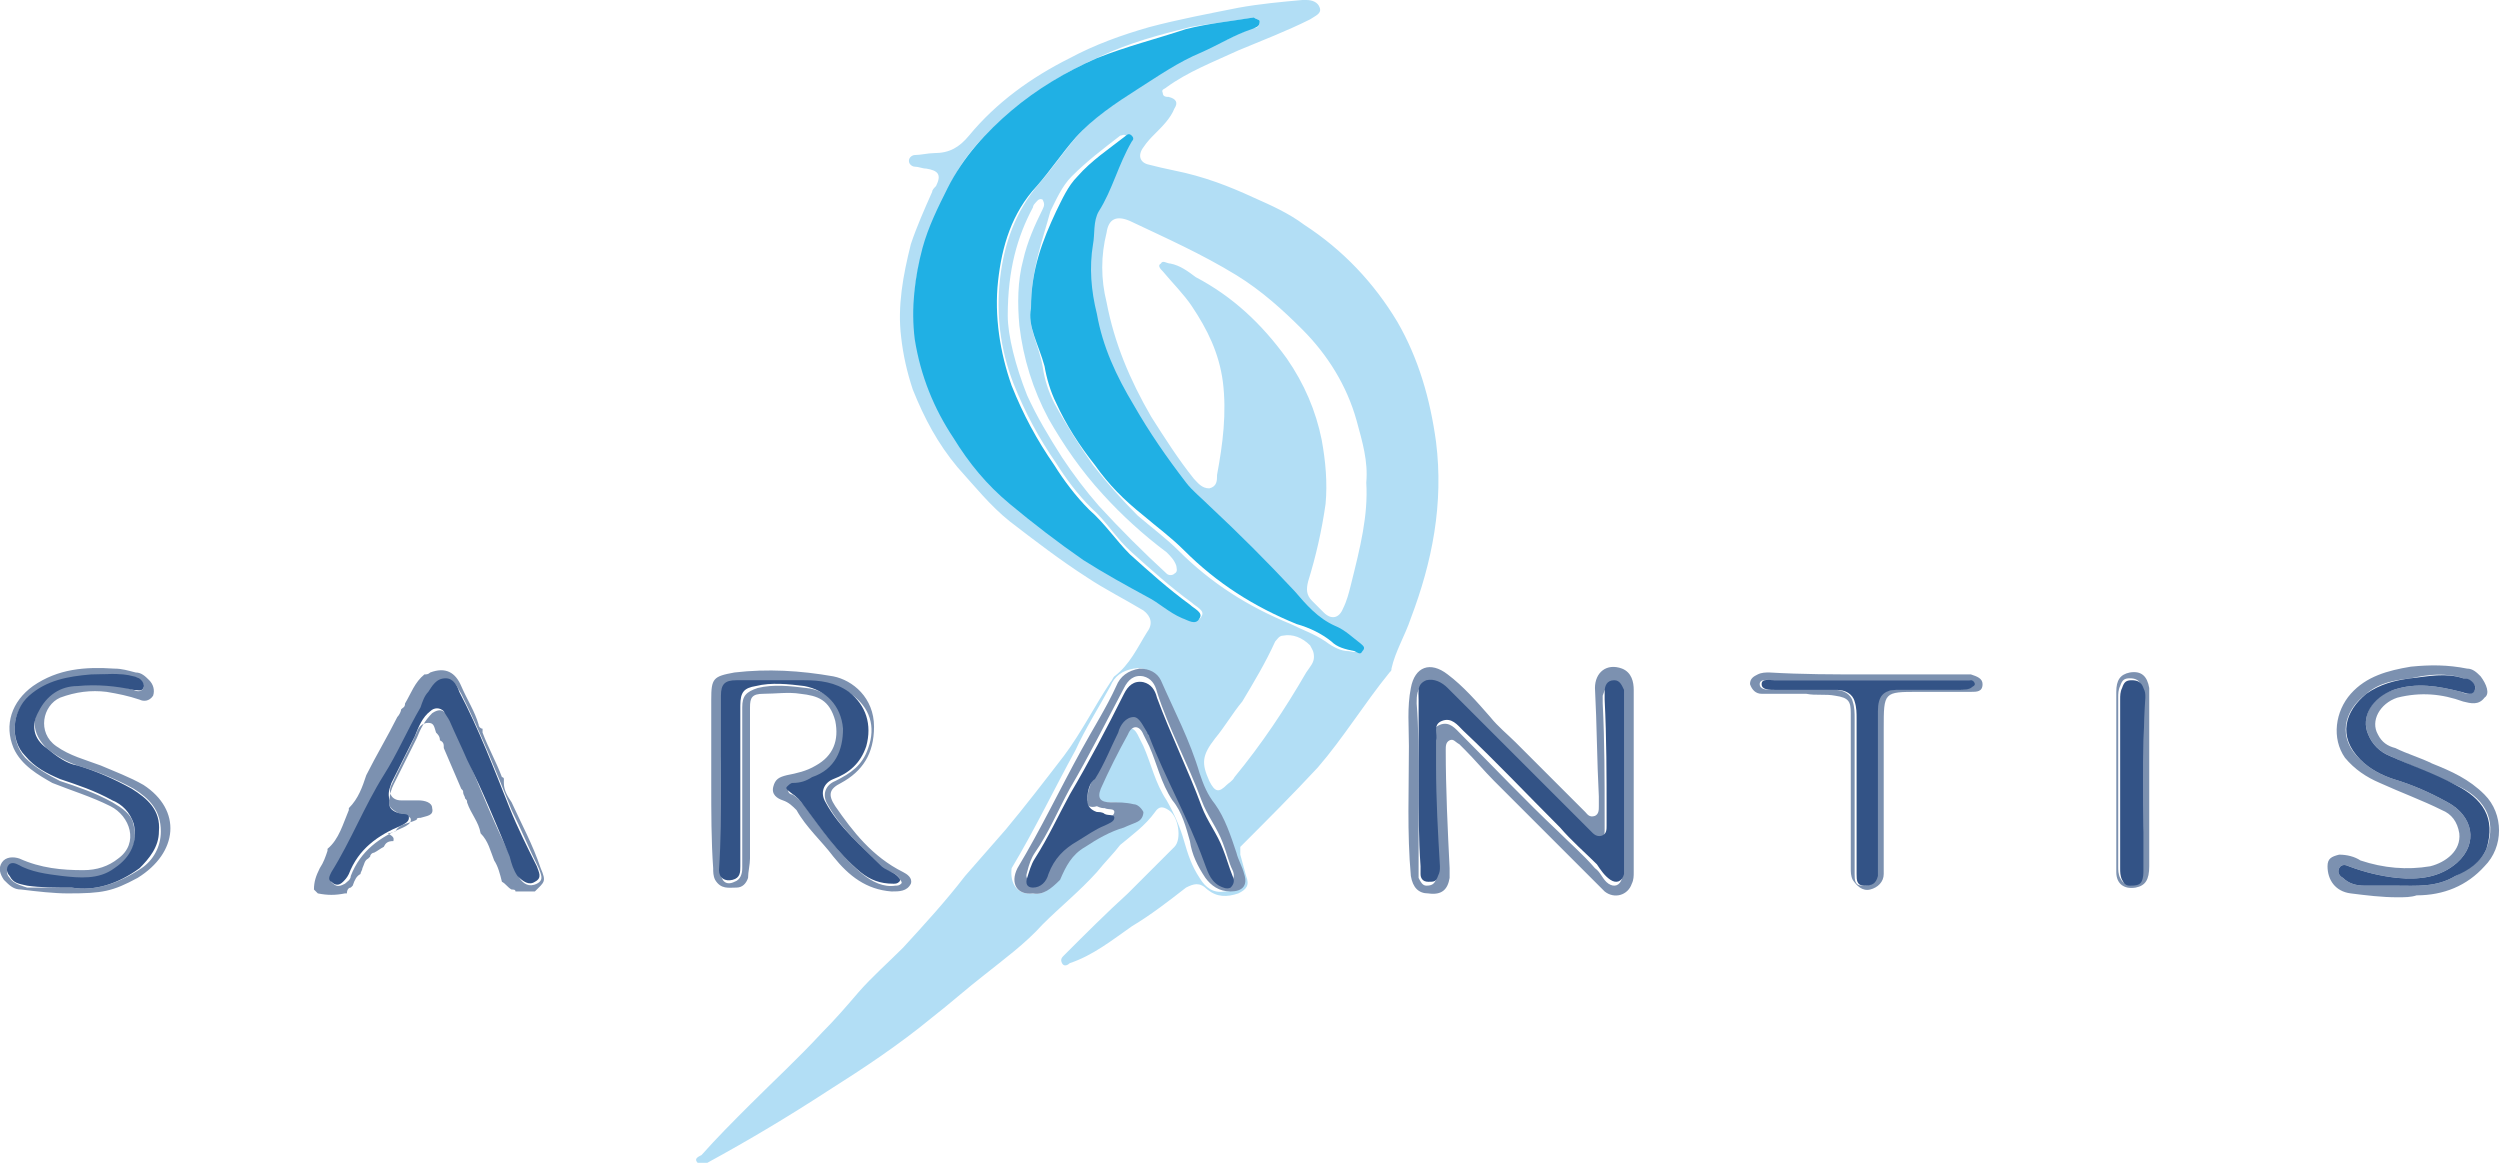 <svg viewBox="0 0 129 60" id="sarantis" xmlns="http://www.w3.org/2000/svg"><path d="M67.2 0h.2c.3 0 .6.1.7.4s-.2.4-.5.6c-1.2.6-2.5 1.1-3.7 1.6-1.3.6-2.6 1.1-3.7 1.9-.1.1-.3.1-.2.3 0 .2.2.2.3.2.4.1.5.3.3.6-.2.5-.6.9-1 1.3-.2.2-.4.4-.6.7-.3.4-.2.8.3.9.4.1.8.2 1.3.3 1.5.3 2.8.8 4.1 1.4.9.4 1.8.8 2.6 1.4 2 1.3 3.6 3 4.8 5 1.1 1.9 1.7 4 2 6.2.4 3.2-.2 6.2-1.3 9.1-.3.9-.8 1.7-1 2.6 0 .1 0 .1-.1.2-1.3 1.6-2.4 3.4-3.7 4.9-1.3 1.4-2.6 2.7-4 4.1v.4c.1.4.2.7.3 1.1.2.5 0 .7-.4.9-.6.2-1.1.2-1.6-.2-.4-.4-.7-.3-1.1-.1-.9.7-1.8 1.4-2.8 2-1 .7-2 1.5-3.2 1.9-.1.1-.3.2-.4 0-.1-.2 0-.3.1-.4 1.1-1.1 2.2-2.2 3.3-3.2l2.4-2.4c.4-.4.2-1.6-.3-1.9-.3-.2-.5-.2-.7.1-.5.7-1.2 1.2-1.8 1.7-.3.4-.8.9-1.2 1.4-.9 1-1.9 1.8-2.8 2.7-.9 1-2 1.8-3 2.6-.9.7-1.8 1.5-2.7 2.2-1.7 1.4-3.5 2.6-5.4 3.8-2 1.3-4 2.5-6.2 3.7-.2.1-.4.2-.5 0-.2-.2 0-.3.2-.4.8-.9 1.6-1.7 2.5-2.6 1.2-1.2 2.5-2.4 3.7-3.7.7-.7 1.3-1.4 1.9-2.1.7-.8 1.5-1.5 2.3-2.3 1.1-1.2 2.2-2.4 3.2-3.7l2.1-2.4c1-1.2 2-2.5 3-3.8.9-1.2 1.6-2.6 2.4-3.8.1-.1.1-.2.2-.3.8-.6 1.2-1.5 1.7-2.3.3-.4.2-.8-.2-1.1-1-.6-2-1.1-2.9-1.7-1.4-.9-2.7-1.9-4-2.9-1-.8-1.8-1.8-2.7-2.8-1-1.2-1.7-2.5-2.3-4-.3-.9-.5-1.8-.6-2.7-.2-1.6.1-3.2.5-4.8.3-.9.7-1.8 1.1-2.7 0-.1.1-.2.2-.3.3-.6.1-.8-.5-.9-.2 0-.4-.1-.6-.1-.1 0-.3-.1-.3-.3s.2-.3.3-.3c.3 0 .7-.1 1-.1.8 0 1.3-.3 1.8-.9 1.4-1.7 3.2-3 5.2-4 1.3-.7 2.7-1.2 4.1-1.6 1.5-.4 3.1-.7 4.6-1C65 .2 66.1.1 67.2 0zm-2.5.9c-1.1.2-2.2.3-3.3.5-1.6.4-3.1.8-4.6 1.5-1.6.7-3.1 1.6-4.4 2.7C51 6.7 49.7 8 49 9.6c-.5 1-1 2.1-1.3 3.1-.5 1.5-.7 3.1-.4 4.7.3 1.9.9 3.6 2 5.1.8 1.2 1.8 2.4 2.9 3.4 1.2 1 2.5 2 3.8 2.9 1.1.7 2.1 1.4 3.3 1.9.7.3 1.1.9 1.8 1.1.3.1.7.4.9 0 .2-.3-.3-.5-.5-.7-1.1-.8-2.1-1.7-3.1-2.6-.8-.7-1.3-1.6-2.1-2.3-.7-.7-1.3-1.5-1.8-2.3-.9-1.3-1.6-2.6-2.2-4.1-.7-1.8-.9-3.6-.7-5.4s.8-3.5 2-4.9c.7-.8 1.3-1.7 2-2.5.9-1 2.1-1.8 3.2-2.5s2.1-1.4 3.3-1.9c.9-.4 1.7-.8 2.6-1.2.1.1.3 0 .3-.3 0-.1-.2-.1-.3-.2zm-11.5 15c-.2.9.4 1.9.6 3 .1.7.3 1.3.6 1.9.6 1.1 1.3 2.2 2 3.2.7.9 1.5 1.8 2.3 2.6.7.6 1.5 1.2 2.1 1.8 1.7 1.7 3.6 2.9 5.8 3.8.6.3 1.2.5 1.8.9.4.3.8.5 1.2.5.1 0 .3.1.4 0 .1-.2 0-.3-.1-.4-.4-.4-.8-.7-1.3-.9-.8-.4-1.5-1.1-2.1-1.8-1.4-1.5-2.9-3-4.4-4.4-.4-.4-.8-.7-1.2-1.2-1-1.3-1.9-2.6-2.7-4-.8-1.5-1.5-3.1-1.9-4.7-.2-1.2-.4-2.4-.2-3.6.1-.6 0-1.2.3-1.7.7-1.1 1.1-2.5 1.7-3.6.1-.1.1-.2 0-.3-.1-.1-.2 0-.3 0-.9.7-1.7 1.3-2.5 2.1-.5.5-.8 1.2-1.1 1.8-.4 1.5-1 3-1 5zm17.3 9c.1-1.1-.2-2.1-.5-3.2-.5-1.8-1.5-3.4-2.8-4.7-1-1-2.1-2-3.4-2.8-1.8-1.1-3.6-1.9-5.5-2.8-.7-.3-1.1-.1-1.2.6-.3 1.2-.3 2.4 0 3.6.4 2.1 1.2 4 2.3 5.9.7 1.1 1.4 2.2 2.2 3.2.2.2.4.5.8.5.4-.1.4-.4.4-.7.3-1.6.5-3.2.3-4.8-.2-1.5-.8-2.7-1.6-3.9-.4-.6-1-1.2-1.5-1.8-.1-.1-.3-.3-.1-.4.1-.2.3 0 .5 0 .5.1.9.4 1.3.7 1.9 1 3.4 2.4 4.7 4.2.9 1.3 1.5 2.7 1.8 4.2.2 1.1.3 2.2.2 3.3-.2 1.4-.5 2.7-.9 4-.1.4-.1.7.2 1l.6.6c.4.4.8.3 1-.2.2-.4.3-.8.4-1.2.5-2 .9-3.6.8-5.3zM53.3 46.1c.5.1.9-.2 1.1-.7.3-.7.6-1.3 1.3-1.7s1.3-.8 2-1c.3-.1.5-.2.7-.3s.4-.2.3-.5c0-.3-.2-.4-.5-.4-.4-.1-.8-.1-1.2-.1-.5 0-.7-.2-.5-.7.4-1 .9-1.9 1.4-2.8.2-.5.6-.4.8 0l.3.6c.4.9.6 1.9 1.2 2.8.4.7.7 1.4.9 2.1.2.7.4 1.3.8 1.9.3.5.7.8 1.3.7.6 0 .9-.3.7-.9-.1-.4-.3-.7-.4-1.1-.2-.9-.5-1.7-1.1-2.5-.4-.5-.6-1-.8-1.6-.5-1.7-1.3-3.2-2-4.8-.2-.5-.6-.7-1.1-.6-.6.1-1 .4-1.2.9-.6 1.1-1.3 2.2-1.8 3.3-1.1 2-2.1 4.1-3.3 6.1-.1.8.3 1.4 1.1 1.3zM52 16.3c0 1 .4 2.6 1 4.1.5 1.1 1.1 2.1 1.8 3.2.6.9 1.2 1.7 1.9 2.5 1.1 1.2 2.3 2.4 3.5 3.5.1.1.3.1.4 0 .2-.1.1-.3.1-.4-.1-.3-.3-.5-.5-.7-1.2-.9-2.3-1.9-3.3-3-1.1-1.2-2-2.5-2.8-3.9-.8-1.5-1.3-3.1-1.5-4.8-.1-1.1-.1-2.3.2-3.4.2-.9.6-1.8 1-2.6.1-.2.1-.3 0-.5-.2-.1-.3.1-.4.2 0 0-.1.1-.1.2-.8 1.5-1.3 3.2-1.3 5.6zm15.8 17.6c0-.3-.1-.4-.2-.6-.4-.4-.9-.6-1.4-.5-.2 0-.3.2-.4.3-.5 1.1-1.1 2.1-1.7 3.1-.5.6-.9 1.3-1.4 1.9-.7.9-.7 1.3-.3 2.2.3.6.5.6.9.2.1-.1.3-.2.4-.4 1.4-1.7 2.6-3.5 3.7-5.4.2-.3.4-.5.4-.8z" fill="#b2def5"/><path d="M84.3 40.4V45c0 .2 0 .4-.1.6-.2.6-.9.8-1.4.4l-.3-.3-5.4-5.4c-.5-.5-1-1.1-1.5-1.6l-.3-.3c-.2-.1-.3-.3-.5-.2s-.2.3-.2.5c0 2 .1 4.1.2 6.1v.5c-.1.6-.4.9-1.1.8-.5 0-.8-.3-.9-.9-.2-2.2-.1-4.5-.1-6.7 0-1-.1-2 .1-3 .2-1.1 1-1.4 1.9-.7.8.6 1.5 1.4 2.2 2.2.4.5.9.9 1.3 1.3l3.6 3.6c.1.1.2.3.5.2.2-.1.2-.3.2-.5v-.5c-.1-1.9-.1-3.7-.2-5.6 0-.8.6-1.3 1.4-1 .5.2.6.7.6 1.1v4.8zm-11.1 0v4.9c.1.2.2.4.4.4.3 0 .4-.1.5-.3 0-.2.1-.3.1-.5-.1-1.7-.2-3.5-.2-5.2v-1.3c0-.4-.2-.8.3-1s.8.2 1.1.5c1.7 1.7 3.3 3.4 5 5 .6.6 1.3 1.2 1.9 1.9.3.2.4.6.7.8.3.2.6.1.7-.3v-9.5c-.1-.3-.1-.6-.5-.5-.3 0-.4.3-.5.6v.4c.1 2 .1 3.9.1 5.9v.6c0 .2 0 .4-.2.5s-.4 0-.5-.1-.3-.2-.4-.4l-7.1-7.1c-.3-.3-.6-.6-1.1-.4-.4.2-.4.6-.4 1 .1 1.2.1 2.6.1 4.1zm50.5 5.9c-.8 0-1.6-.1-2.4-.2-.8-.1-1.2-.7-1.2-1.4 0-.4.2-.5.6-.6.4 0 .8.1 1.1.3 1.2.4 2.4.5 3.6.3.8-.2 1.6-.8 1.5-1.7-.1-.6-.4-1-.9-1.2-1-.5-2.1-.9-3.2-1.4-.7-.3-1.3-.7-1.8-1.3-.7-1-.5-2.4.3-3.3.8-.9 1.9-1.2 3.1-1.4 1-.1 1.9-.1 2.9.1.3 0 .5.2.7.4.3.4.5.9.2 1.1-.3.4-.7.3-1.1.2-1.1-.4-2.2-.5-3.4-.2-.9.3-1.4 1.2-1 1.9.2.4.5.6.9.7.6.3 1.3.5 1.9.8 1 .4 1.9.8 2.7 1.6 1 1 1 2.7 0 3.7-.9 1-2.1 1.5-3.5 1.5-.3.1-.6.1-1 .1zm-.1-.6c1.1 0 2.1.1 3.1-.5.7-.4 1.3-.7 1.6-1.4.6-1.6-.2-2.7-1.6-3.3-1.1-.5-2.3-1-3.4-1.5-.5-.2-.9-.6-1.1-1.1-.4-.9.2-2 1.3-2.3 1.2-.4 2.3-.2 3.5.1.2.1.5.2.7-.1.1-.3-.2-.4-.4-.6h-.2c-.9-.3-1.8-.2-2.7 0-.8.1-1.6.2-2.3.8-1.2.9-1.5 2.3-.3 3.4.5.5 1.1.8 1.7 1 1 .3 1.9.7 2.8 1.2 1.3.7 1.6 2.1.5 3.1-.9.8-2 .9-3.1.8-.9-.1-1.7-.3-2.5-.6-.2-.1-.4-.1-.5.1-.1.2 0 .4.2.5.3.3.7.4 1.1.4h1.6zM20.3 43.4c-.3 0-.4.1-.5.3-.2.1-.3.2-.5.3-.1 0-.2.1-.2.2l-.1.1c-.2.1-.2.3-.3.5 0 .1-.1.2-.1.3-.2.1-.3.3-.4.6l-.1.1c-.1 0-.2.1-.2.3h-.1c-.5.1-.9.1-1.4 0l-.2-.2c0-.4.1-.7.3-1.1.2-.3.3-.6.4-.9v-.1c.6-.5.8-1.3 1.1-2v-.1c.5-.5.7-1.1.9-1.7.5-1 1.1-2 1.6-3 .1-.1.2-.3.2-.4.1-.1.2-.1.2-.3.3-.5.5-1.1 1-1.5.1 0 .2 0 .3-.1.8-.3 1.3 0 1.6.7.3.7.7 1.3.9 2 0 .1.1.2.2.2v.2c.3.8.7 1.5 1 2.3 0 0 .1 0 .1.1v.2c0 .4.2.7.4 1 .5 1.1 1.1 2.2 1.5 3.4.3.7.2.7-.3 1.2h-1c0-.1-.1-.1-.2-.1-.2-.1-.3-.3-.5-.4-.1-.4-.2-.8-.4-1.1-.2-.5-.3-1-.7-1.4-.1-.6-.5-1-.7-1.6 0-.1 0-.1-.1-.2 0-.1-.1-.2-.1-.3s0-.1-.1-.2l-.9-2.1c0-.2 0-.3-.2-.4 0-.2-.1-.3-.2-.4-.1-.3-.1-.5-.4-.5s-.5.2-.6.5c-.4.9-.9 1.8-1.3 2.7-.2.4 0 .8.5.8h.9c.3 0 .7.1.7.4.1.4-.3.4-.6.5-.1 0-.2 0-.2.1-.4.2-.9.2-1.1.6-.1 0-.2.1-.4.1.4.2.3.3.3.4zm-.2-2.1c0-.3.1-.6.2-.8l1.2-2.4c.2-.5.4-.9.8-1.3.3-.2.5-.2.7 0 .1.1.2.3.3.5.3.7.6 1.3.9 2 .7 1.7 1.4 3.4 2.2 5 .1.3.2.7.4 1 .2.3.5.5.9.3s.2-.5.1-.8c-.5-1-.9-2-1.4-3-.8-2-1.6-4-2.6-6-.2-.3-.3-.7-.7-.7-.5 0-.7.3-.9.7-.2.2-.3.5-.4.8-.6 1.2-1.2 2.3-1.9 3.5-1 1.6-1.7 3.4-2.7 5-.1.2-.2.4 0 .5.2.2.4.1.6 0 .1-.1.3-.2.3-.4.5-1.3 1.5-2 2.7-2.5.2-.1.4-.2.4-.4s-.3-.2-.4-.2c-.5-.3-.8-.4-.7-.8z" fill="#7c91b0"/><path d="M64.7.9c.1.1.3.1.3.2 0 .3-.2.3-.4.4-.9.3-1.7.8-2.6 1.2-1.2.5-2.2 1.2-3.3 1.9s-2.3 1.5-3.2 2.5c-.7.8-1.3 1.7-2 2.5-1.3 1.4-1.8 3.1-2 4.9s.1 3.7.7 5.4c.6 1.5 1.3 2.8 2.2 4.1.5.8 1.1 1.6 1.8 2.3.8.7 1.4 1.6 2.1 2.3 1 .9 2 1.8 3.1 2.6.2.2.7.4.5.7-.2.4-.6.1-.9 0-.7-.3-1.2-.8-1.8-1.1-1.1-.6-2.2-1.2-3.3-1.9-1.3-.9-2.6-1.9-3.8-2.9s-2.1-2.1-2.9-3.4c-1-1.5-1.7-3.2-2-5.1-.2-1.6 0-3.2.4-4.7.3-1.1.8-2.1 1.3-3.1.8-1.6 2-2.9 3.3-4s2.8-2 4.4-2.7c1.5-.6 3.1-1 4.6-1.5 1.2-.3 2.3-.4 3.5-.6z" fill="#20b0e4"/><path d="M53.2 15.9c0-2 .6-3.5 1.3-5 .3-.6.6-1.3 1.1-1.8.7-.8 1.6-1.4 2.5-2.1.1-.1.2-.1.3 0s.1.2 0 .3c-.7 1.2-1 2.5-1.7 3.6-.3.5-.2 1.2-.3 1.7-.2 1.2-.1 2.4.2 3.6.3 1.7 1 3.2 1.9 4.7.8 1.4 1.7 2.7 2.7 4 .3.4.8.8 1.2 1.2 1.5 1.4 3 2.9 4.4 4.4.6.7 1.2 1.4 2.1 1.8.5.2.9.6 1.3.9.1.1.3.2.1.4-.1.2-.2.1-.4 0-.5-.1-.9-.2-1.2-.5-.5-.4-1.1-.7-1.8-.9-2.2-.9-4.1-2.1-5.8-3.8-.7-.7-1.4-1.2-2.1-1.8-1-.8-1.8-1.6-2.5-2.6-.8-1-1.5-2.1-2-3.2-.3-.6-.5-1.3-.6-1.9-.3-1.1-.9-2.1-.7-3z" fill="#20b0e4"/><path d="M53.3 46.1c-.8.1-1.2-.5-.8-1.3 1.2-2 2.2-4.1 3.3-6.1.6-1.1 1.3-2.2 1.8-3.3.2-.5.6-.8 1.2-.9.5 0 .9.2 1.1.6.7 1.6 1.5 3.1 2 4.8.2.6.4 1.1.8 1.6.5.7.8 1.6 1.1 2.5.1.4.3.7.4 1.1.2.6-.1.9-.7.9s-1-.3-1.3-.7c-.4-.6-.7-1.2-.8-1.9-.2-.7-.4-1.5-.9-2.1-.6-.9-.8-1.9-1.2-2.8l-.3-.6c-.2-.5-.6-.5-.8 0-.5.9-1 1.9-1.4 2.8-.2.5 0 .7.5.7.4 0 .8 0 1.2.1.2 0 .4.2.5.4 0 .2-.1.4-.3.5s-.5.2-.7.3c-.7.2-1.4.6-2 1-.7.4-1 1-1.3 1.7-.5.5-.9.8-1.4.7zm2.8-4.8c0-.5.2-.9.4-1.4l1.2-2.4c.2-.4.4-.8.8-.8s.6.4.7.8c0 .1.1.1.1.2.8 2.2 2 4.2 2.8 6.4.2.5.3 1 .8 1.3.2.1.4.2.6.1.2-.1.2-.4.1-.6-.2-.4-.3-.9-.5-1.4-.3-.8-.8-1.4-1.1-2.2-.7-1.9-1.7-3.7-2.3-5.6-.1-.4-.3-.7-.7-.8-.5-.1-.8.2-1 .6-.9 1.7-1.8 3.5-2.8 5.2-.6 1.1-1.1 2.3-1.8 3.3-.2.3-.3.6-.4 1-.1.3 0 .4.3.5.5 0 .7-.3.8-.7.3-.8.8-1.3 1.5-1.7.5-.3.9-.6 1.4-.8.2-.1.5-.2.5-.4s-.3-.1-.5-.2c-.1 0-.2 0-.4-.1-.3.1-.6 0-.5-.3z" fill="#7c91b0"/><path d="M73.2 40.4v-4.3c0-.4-.1-.8.4-1 .4-.1.8.1 1.1.4l7.1 7.1.4.4c.1.1.3.2.5.1s.2-.3.2-.5V42c0-2 0-3.9-.1-5.9v-.4c0-.3.1-.6.5-.6.3 0 .4.3.5.5v9.5c-.1.4-.4.5-.7.3-.3-.2-.5-.5-.7-.8-.6-.6-1.3-1.2-1.9-1.9-1.7-1.7-3.3-3.4-5-5-.3-.3-.6-.7-1.1-.5s-.2.7-.3 1v1.3c0 1.8.1 3.5.2 5.2 0 .2 0 .3-.1.5-.1.3-.2.3-.5.3s-.4-.2-.4-.4v-.4c-.1-1.4-.1-2.8-.1-4.3zm50.4 5.3H122c-.4 0-.8-.1-1.1-.4-.2-.1-.3-.3-.2-.5.1-.2.3-.2.5-.1.8.3 1.6.5 2.5.6 1.1.1 2.2 0 3.1-.8 1.1-1 .8-2.4-.5-3.1-.9-.5-1.8-.9-2.8-1.2-.6-.2-1.2-.5-1.7-1-1.2-1.2-.8-2.5.3-3.4.7-.5 1.5-.7 2.3-.8.9-.1 1.8-.3 2.7 0h.2c.2.1.5.3.4.6s-.4.2-.7.1c-1.2-.3-2.3-.5-3.5-.1-1.1.4-1.7 1.4-1.3 2.3.2.5.6.9 1.1 1.1 1.1.5 2.3.9 3.4 1.5 1.4.7 2.1 1.7 1.6 3.3-.3.7-.9 1.1-1.6 1.4-1 .6-2 .5-3.1.5z" fill="#335386"/><path d="M96.3 34.8h5.4c.3.1.6.2.6.5 0 .4-.3.4-.6.4H99c-1.8 0-1.8 0-1.8 1.9v7.5c0 .4-.3.7-.7.8-.4.1-.7-.2-.9-.5-.1-.2-.1-.4-.1-.6v-8c0-.6-.1-.8-.8-.9-.5-.1-1 0-1.5-.1h-2.3c-.3 0-.5-.2-.6-.5 0-.3.2-.4.4-.5.2-.1.4-.1.6-.1 1.7.1 3.3.1 5 .1zm0 .3h-4.8c-.2 0-.7-.1-.7.2s.4.3.7.3h3.2c.4 0 .8.2.9.6.1.3.1.6.1.9v8c0 .3 0 .6.4.6s.6-.1.7-.5v-8.5c0-.8.3-1.1 1-1.1h3.2c.2 0 .4 0 .6-.1.1 0 .2-.1.2-.2s-.1-.2-.2-.2h-5.3z" fill="#7c91b0"/><path d="M20.1 41.3c-.1.5.3.6.6.7.2 0 .4 0 .4.2s-.2.3-.4.4c-1.2.5-2.2 1.2-2.7 2.5-.1.2-.2.3-.3.4-.2.2-.4.2-.6 0-.2-.1-.1-.3 0-.5 1-1.6 1.7-3.4 2.7-5 .7-1.1 1.2-2.3 1.9-3.5.1-.3.2-.6.4-.8.2-.3.4-.7.9-.7.4 0 .6.4.7.7 1 1.9 1.8 4 2.6 6 .4 1 .9 2 1.4 3 .1.3.3.6-.1.8-.3.2-.6 0-.9-.3-.2-.3-.3-.6-.4-1-.7-1.7-1.4-3.4-2.2-5-.3-.7-.6-1.3-.9-2-.1-.2-.2-.3-.3-.5-.2-.2-.5-.2-.7 0-.4.3-.6.8-.8 1.3l-1.2 2.4c-.1.3-.2.5-.1.9z" fill="#335386"/><path d="M36.7 40.4v-4.3c0-1.1.1-1.2 1.2-1.4 1.7-.2 3.4-.1 5.1.2 1 .2 2.1 1.1 2.1 2.6 0 1.4-.6 2.3-1.7 2.9-.6.3-.7.6-.3 1.2.9 1.3 1.9 2.6 3.5 3.4.2.1.5.3.4.6-.2.4-.6.4-1 .4-1.3-.1-2.2-.8-3-1.8-.6-.8-1.4-1.5-1.9-2.4-.2-.2-.4-.4-.7-.5s-.6-.3-.5-.7.3-.5.7-.6c.5-.1 1-.2 1.5-.5.9-.5 1.2-1.3 1-2.3-.3-1.1-.9-1.3-1.8-1.4-.6-.1-1.3 0-1.9 0-.6 0-.7.2-.7.7v7.8c0 .3-.1.7-.1 1-.1.3-.3.5-.6.5-.4 0-.8.1-1.1-.4-.1-.2-.1-.4-.1-.6-.1-1.4-.1-2.9-.1-4.4zm.5 0V45c0 .5.3.7.7.5.3-.1.4-.4.4-.7v-8.3c0-.6.2-.8.8-1 .8-.2 1.7-.1 2.5 0 1.1.1 2 1 2 2.2.1 1-.4 2-1.6 2.5-.3.1-.7.2-1 .3-.2 0-.3.1-.3.2-.1.2.1.3.2.3.3.2.5.4.7.7.9 1.2 1.7 2.4 2.9 3.4.5.4 1.1.7 1.7.6.1 0 .2 0 .3-.1s-.1-.2-.1-.3c-.2-.3-.6-.3-.8-.5-1-1-2.2-2-2.9-3.3-.3-.5-.1-1 .4-1.2.8-.4 1.4-.8 1.7-1.7.4-1.1.1-2.1-.9-2.8-.7-.5-1.5-.5-2.3-.6-1.2-.1-2.3 0-3.5 0-.6 0-.8.2-.8.8-.1 1.4-.1 2.9-.1 4.4zM3.5 46.1c-.7 0-1.6-.1-2.4-.2-.4 0-.6-.2-.9-.5-.2-.3-.3-.6-.1-.9.2-.3.6-.3.9-.2 1.1.5 2.2.6 3.3.6.7 0 1.3-.2 1.8-.6 1.1-.8.6-2.2-.4-2.7s-2-.8-3-1.2c-.7-.4-1.6-.9-2-1.8-.5-1.2-.1-2.4 1-3.2 1.3-.9 2.7-1 4.2-.9.4 0 .7.1 1.1.2.3 0 .5.2.7.4s.3.5.2.8c-.2.3-.5.3-.7.2-.6-.2-1.1-.3-1.7-.4-.8-.1-1.6 0-2.4.3-.9.4-1.2 1.8-.2 2.5.7.5 1.5.7 2.3 1 .7.3 1.5.6 2.2 1 2 1.3 1.8 3.5-.3 4.8-1.3.7-1.8.8-3.6.8zm.2-.3c1.2.2 2.4-.2 3.6-1 .6-.4 1-1.1 1-1.9 0-1.1-.6-1.7-1.4-2.2-.9-.5-1.9-.9-2.9-1.2-.6-.2-1.1-.5-1.6-.9-.6-.6-.8-1.3-.4-2 .4-.8 1.1-1.2 2-1.3 1 0 2 0 2.9.3.2.1.4.1.5-.1.1-.2-.1-.3-.2-.5-.1.1-.2.1-.3 0-.7-.3-1.5-.2-2.2-.1-1.2 0-2.2.3-3.2 1.1-.9.7-1 2.2-.2 3.1.5.5 1.2.9 1.8 1.2.9.3 1.8.6 2.7 1.1.5.3 1 .6 1.1 1.2.2.9-.1 1.7-1 2.3-.8.5-1.8.5-2.7.4-.8-.1-1.6-.2-2.3-.6-.2-.1-.4 0-.5.1-.1.2 0 .4.1.5.2.3.6.4.9.5h2.3zm105.5-5.5v-4.6c0-.6.2-.9.7-1 .6-.1.9.2 1 .8v9.2c0 .7-.2 1-.7 1.1-.6.1-1-.2-1-.8v-4.7zm1.4.1v-4.5c0-.2 0-.3-.1-.5-.1-.3-.3-.4-.6-.4s-.4.1-.5.4c-.1.2-.1.4-.1.6v8.7c0 .2 0 .4.1.6.1.2.2.3.4.3s.4 0 .6-.2c.1-.2.1-.4.1-.6.1-1.4.1-2.9.1-4.4z" fill="#7c91b0"/><path d="M56.1 41.3c0 .3.2.5.5.6.1 0 .3 0 .4.1.2.1.5 0 .5.2s-.3.3-.5.4c-.5.2-.9.5-1.4.8-.7.4-1.2.9-1.5 1.7-.1.4-.4.7-.8.7-.3 0-.4-.2-.3-.5.1-.3.2-.7.4-1 .7-1.1 1.2-2.2 1.8-3.3 1-1.7 1.9-3.4 2.8-5.2.2-.4.5-.7 1-.6.4.1.6.4.7.8.7 1.9 1.6 3.7 2.3 5.6.3.8.8 1.4 1.1 2.2.2.5.3.9.5 1.4.1.2.1.4-.1.6-.2.1-.4 0-.6-.1-.5-.3-.6-.8-.8-1.3-.8-2.2-2-4.3-2.8-6.4 0-.1-.1-.1-.1-.2-.2-.3-.4-.8-.7-.8-.4 0-.7.4-.8.8-.4.8-.7 1.6-1.2 2.4-.2.1-.4.5-.4 1.1zm40.2-6.2h5.4c.1 0 .2.1.2.2s-.1.1-.2.2c-.2.1-.4.1-.6.1h-3.2c-.7 0-1 .3-1 1.1v8.5c-.1.4-.3.5-.7.5-.4 0-.4-.3-.4-.6v-8c0-.3 0-.6-.1-.9-.1-.4-.5-.6-.9-.6h-3.2c-.3 0-.7 0-.7-.3s.4-.2.7-.2h4.7zm-59.1 5.3v-4.5c0-.6.2-.8.8-.8h3.5c.8 0 1.6.1 2.3.6.9.7 1.2 1.7.9 2.8-.3.9-.9 1.4-1.7 1.7-.5.2-.7.7-.4 1.2.7 1.3 1.9 2.3 2.9 3.3.2.2.6.3.8.5.1.1.2.2.1.3-.1.1-.2.1-.3.1-.7 0-1.2-.2-1.7-.6-1.2-1-2-2.2-2.9-3.4-.2-.3-.4-.5-.7-.7-.1-.1-.3-.2-.2-.3s.2-.2.3-.2c.4 0 .7-.1 1-.3 1.2-.4 1.6-1.4 1.6-2.5-.1-1.2-.9-2-2-2.2-.8-.1-1.7-.2-2.5 0-.6.1-.8.3-.8 1v8.3c0 .3 0 .6-.4.7-.4.1-.7-.1-.7-.5.1-1.5.1-3 .1-4.5zM3.7 45.8c-.9 0-1.6 0-2.3-.1-.4-.1-.7-.1-.9-.5-.1-.1-.2-.3-.1-.5s.3-.2.5-.1c.7.4 1.5.5 2.3.6.9.1 1.9.2 2.7-.4.9-.6 1.2-1.4 1-2.3-.2-.6-.6-1-1.1-1.2-.9-.5-1.8-.8-2.7-1.1-.7-.3-1.3-.6-1.8-1.2-.8-.8-.7-2.3.2-3.1s2-1 3.2-1.1c.7 0 1.5-.1 2.2.1.1 0 .2.1.3.1.1.1.3.3.2.5-.1.2-.3.1-.5.1-.9-.2-1.9-.3-2.9-.2-.9 0-1.6.5-2 1.3-.4.7-.3 1.4.4 1.9.5.4 1 .8 1.6.9 1 .3 1.9.7 2.8 1.2.8.5 1.5 1.1 1.4 2.2 0 .8-.5 1.4-1 1.9-1.1.8-2.3 1.2-3.5 1zm106.9-5.4v4.5c0 .2 0 .4-.1.6-.1.2-.4.2-.6.2s-.3-.1-.4-.3-.1-.4-.1-.6v-8.7c0-.2 0-.4.1-.6.1-.3.2-.4.5-.4s.5.1.6.4c.1.2.1.3.1.5-.1 1.4-.1 2.9-.1 4.4z" fill="#335386"/></svg>